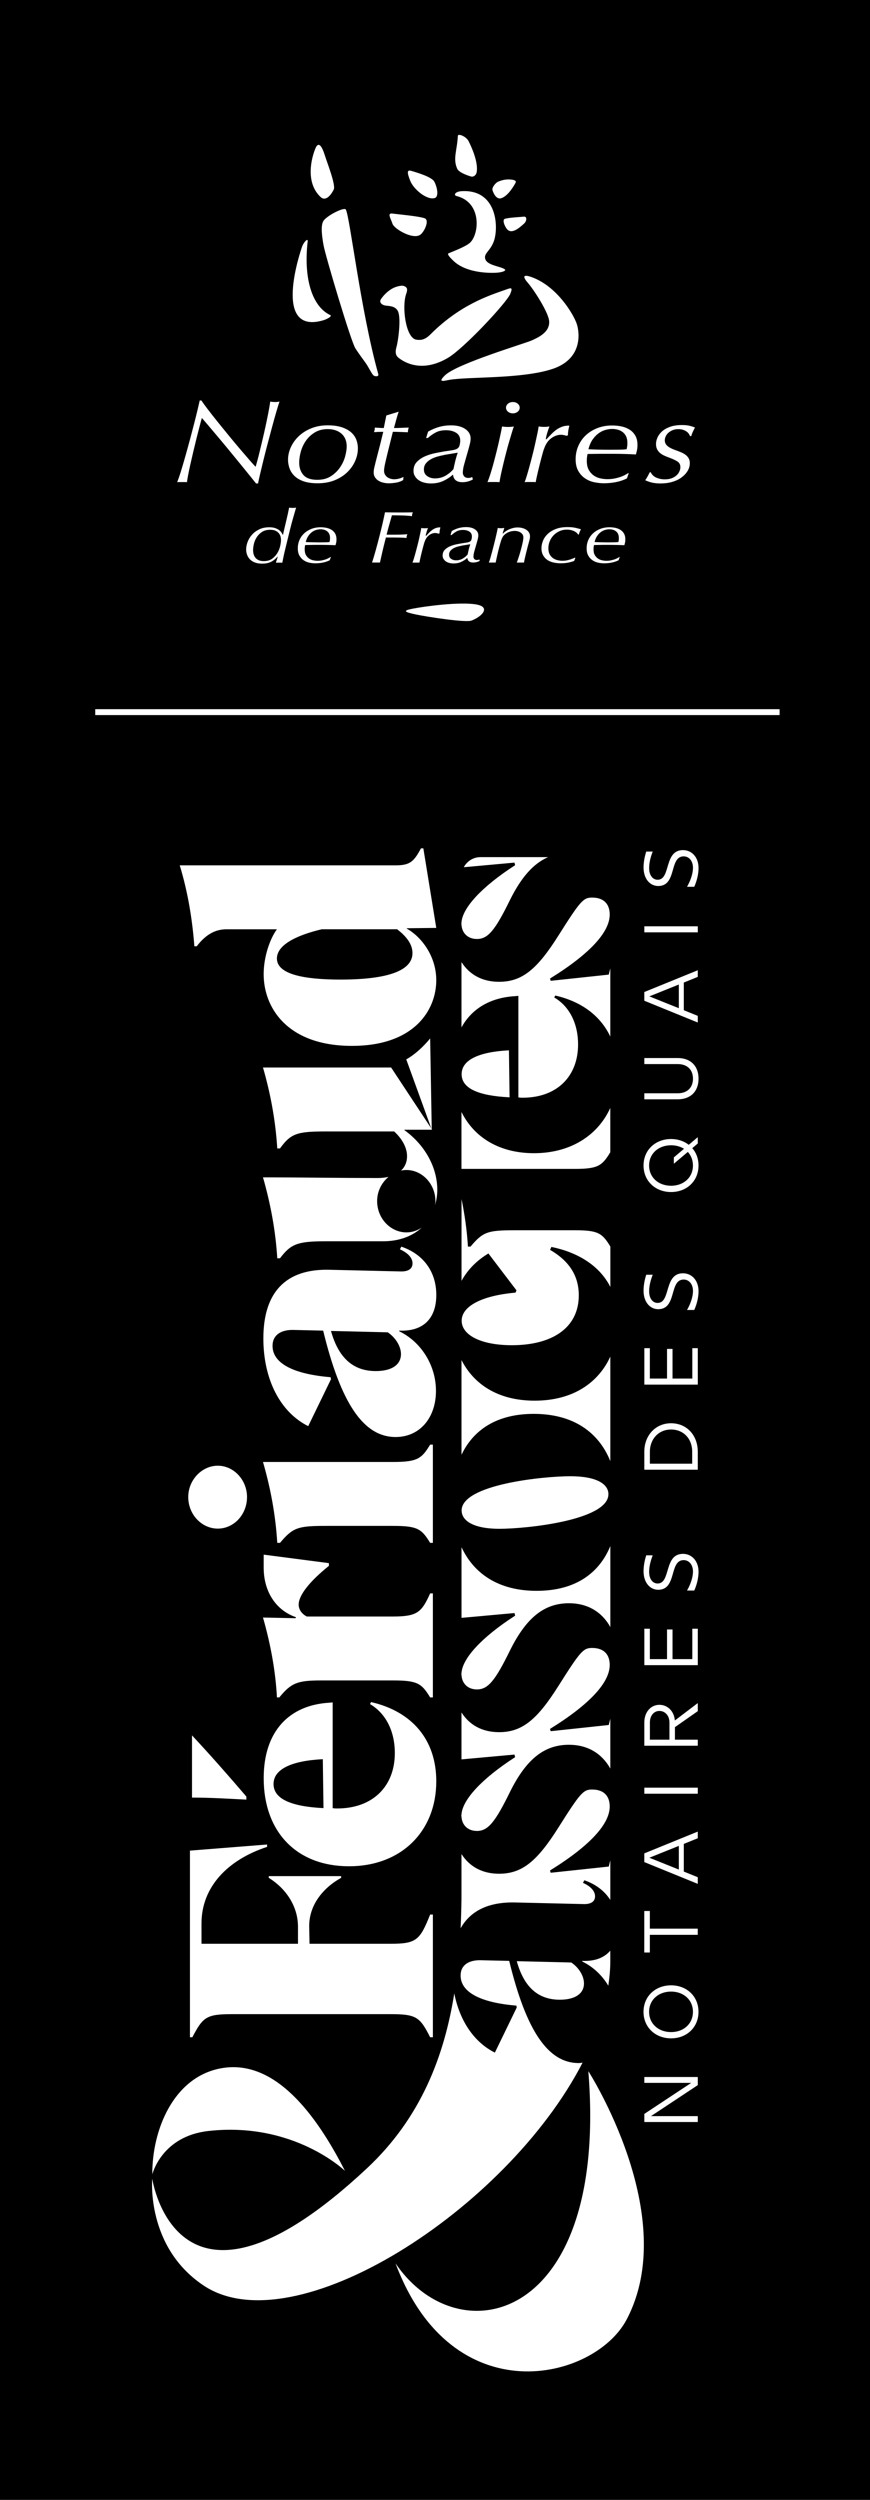 <svg width="115" height="330.22" version="1.1" viewBox="0 0 115 330.22" xmlns="http://www.w3.org/2000/svg"><path d="m0 0h115v330.22h-115z"/><path d="m103.05 94.068h-90.461" fill="none" stroke="#fff" stroke-miterlimit="10" stroke-width=".78"/><g fill="#fff"><path d="m42.37 26.018c-2.022-1.896-1.226-5.112-0.672-6.426 0.35-0.831 0.777-0.547 1.249 0.955 0.288 0.919 1.464 3.909 1.168 4.494-0.296 0.588-1.012 1.664-1.745 0.976"/><path d="m50.36 39.508c-0.215 0.322-0.054 0.644 0.376 0.805 0.428 0.161 1.606-0.055 1.928 0.964 0.322 1.018 0 3.644-0.268 4.608-0.268 0.965 0.125 1.259 0.375 1.448 1.071 0.801 3.322 1.768 6.429-0.055 2.103-1.231 7.769-7.286 8.252-8.465 0.391-0.955 0.06-0.782-0.642-0.536-2.143 0.751-6.007 1.977-9.914 5.894-0.699 0.702-1.236 0.798-1.875 0.698-1.4-0.224-1.931-4.392-1.325-6.059 0.224-0.616 0.093-0.831-0.162-0.965-0.186-0.099-0.369-0.177-1.03 0.004-1.307 0.354-2.144 1.66-2.144 1.66"/><path d="m57.41 23.998c-0.325-0.615-2.21-1.19-3.117-1.444-0.671-0.189-0.291 0.735-0.07 1.317 0.409 1.087 2.168 2.592 3.229 2.294 0.6-0.168 0.34-1.444-0.042-2.167"/><path d="m56.12 28.828c-0.839-0.287-3.389-0.5-4.228-0.616-0.775-0.107-0.235 0.639-0.011 1.348 0.218 0.679 2.738 2.164 3.699 1.429 0.541-0.415 1.228-1.925 0.54-2.161"/><path d="m66.73 28.908c0.494-0.168 2.016-0.236 2.515-0.29 0.462-0.049 0.375 0.602 0.045 0.902-0.679 0.623-1.577 1.366-2.174 0.848-0.337-0.293-0.792-1.322-0.387-1.46"/><path d="m62.31 23.328c0.275 0.054 0.624-0.166 0.699-0.588 0.236-1.341-0.706-3.382-1.075-4.104-0.31-0.608-1.393-1.059-1.413-0.682-0.101 1.94-0.681 3.004-0.084 4.337 0.271 0.605 1.873 1.037 1.873 1.037"/><path d="m42.7 42.318c0.527-0.151 1.252-0.554 0.958-0.695-2.408-1.13-3.548-4.842-2.99-9.726 0.061-0.53-0.517 0.088-0.726 0.652-0.146 0.398-4.073 11.737 2.758 9.769"/><path d="m69.78 37.368c0.777 0.896 2.747 3.919 2.812 5.081 0.083 1.48-1.501 2.145-2.304 2.519-0.805 0.375-9.86 3.055-11.467 4.608-1.121 1.083 0.037 0.682 0.57 0.604 2.433-0.444 9.628-0.092 13.682-1.46 3.966-1.34 3.551-4.788 3.161-5.948-0.431-1.282-2.683-5.08-6.107-6.216-1.192-0.395-0.877 0.203-0.347 0.813"/><path d="m59.95 34.468c-0.405-0.384-0.911-0.899-0.652-1.01 0.52-0.224 2.335-0.899 2.87-1.434 1.214-1.218 1.495-5.303-1.812-6.125-0.42-0.104-0.243-0.591 0.66-0.645 4.61-0.271 4.909 4.574 4.303 6.492-0.454 1.438-1.504 1.737-1.137 2.562 0.349 0.783 2.057 0.881 2.543 1.27 0.209 0.167-0.223 0.347-0.83 0.424-0.607 0.075-4.093 0.226-5.946-1.533"/><path d="m49.44 49.638c-0.271-0.135-0.682-1.101-1.109-1.694-0.312-0.434-1.046-1.426-1.371-1.958-0.601-0.983-3.943-12.192-4.193-13.594-0.221-1.231-0.389-2.596-0.025-3.192 0.441-0.72 2.772-1.884 2.968-1.526 0.551 0.996 1.94 13.301 4.293 21.744 0.099 0.355-0.372 0.314-0.563 0.22"/><path d="m65.09 25.068c-0.055-0.278 0.368-0.912 0.787-1.084 0.618-0.256 1.112-0.291 1.421-0.281 0.588 0.021 1.018 0.136 0.849 0.444-0.193 0.35-0.986 1.774-1.919 2.044-0.706 0.205-1.097-0.912-1.138-1.122"/><path d="m27.46 54.058c0.382 0.499 0.813 1.049 1.294 1.647 0.482 0.598 0.985 1.218 1.51 1.859 0.525 0.639 1.026 1.239 1.501 1.796 0.475 0.557 0.895 1.043 1.257 1.46 0.362 0.416 0.62 0.698 0.77 0.842 0.05-0.166 0.125-0.434 0.224-0.803 0.101-0.369 0.21-0.801 0.329-1.296 0.118-0.494 0.246-1.031 0.385-1.608 0.136-0.579 0.268-1.158 0.393-1.742 0.125-0.582 0.241-1.148 0.348-1.694 0.106-0.547 0.19-1.037 0.253-1.475 0.088 0.02 0.19 0.036 0.309 0.045 0.121 0.011 0.236 0.016 0.348 0.016 0.125 0 0.224-0.005 0.301-0.016 0.075-0.01 0.162-0.026 0.262-0.045-0.112 0.334-0.257 0.798-0.431 1.397-0.175 0.598-0.359 1.26-0.553 1.984-0.195 0.722-0.395 1.475-0.601 2.255-0.207 0.781-0.394 1.517-0.563 2.21-0.169 0.692-0.315 1.305-0.441 1.842-0.125 0.537-0.206 0.914-0.243 1.132h-0.264c-0.099-0.126-0.327-0.409-0.684-0.851-0.356-0.442-0.777-0.962-1.266-1.561-0.488-0.6-1.011-1.235-1.567-1.913-0.556-0.677-1.085-1.311-1.586-1.904-0.5-0.594-0.938-1.111-1.312-1.554-0.376-0.441-0.626-0.73-0.751-0.867-0.088 0.303-0.193 0.693-0.318 1.173-0.125 0.478-0.257 0.993-0.394 1.545-0.138 0.553-0.275 1.12-0.413 1.702-0.138 0.584-0.265 1.14-0.385 1.67-0.119 0.532-0.218 1.008-0.3 1.429-0.081 0.421-0.135 0.742-0.159 0.959-0.101-0.01-0.2-0.014-0.301-0.014h-0.667c-0.118 0-0.227 0.005-0.327 0.014 0.136-0.331 0.3-0.8 0.488-1.404 0.187-0.604 0.384-1.27 0.59-1.999 0.206-0.729 0.413-1.478 0.62-2.248 0.206-0.77 0.397-1.498 0.573-2.186 0.174-0.686 0.325-1.292 0.45-1.818 0.125-0.527 0.212-0.904 0.262-1.134h0.226c0.174 0.271 0.452 0.657 0.834 1.156"/><path d="m38.44 59.088c0.243-0.541 0.591-1.029 1.04-1.46 0.45-0.432 1.002-0.782 1.652-1.047 0.651-0.265 1.377-0.398 2.177-0.398 0.739 0 1.364 0.086 1.878 0.259 0.512 0.171 0.925 0.398 1.238 0.678 0.314 0.283 0.538 0.605 0.676 0.969 0.138 0.365 0.206 0.745 0.206 1.14 0 0.574-0.125 1.139-0.375 1.696-0.25 0.556-0.607 1.054-1.07 1.491-0.462 0.438-1.02 0.784-1.671 1.04-0.65 0.255-1.383 0.382-2.197 0.382-0.775 0-1.416-0.095-1.923-0.281-0.507-0.187-0.908-0.434-1.202-0.742-0.294-0.307-0.499-0.645-0.62-1.015-0.118-0.371-0.177-0.722-0.177-1.056 0-0.563 0.122-1.114 0.366-1.655m1.665 3.65c0.371 0.428 0.98 0.641 1.834 0.641 0.714 0 1.315-0.159 1.805-0.476 0.489-0.317 0.889-0.706 1.203-1.162 0.314-0.459 0.539-0.942 0.678-1.452 0.136-0.511 0.206-0.958 0.206-1.344 0-0.322-0.054-0.621-0.159-0.897-0.108-0.275-0.266-0.516-0.48-0.717-0.212-0.203-0.476-0.362-0.79-0.476-0.314-0.116-0.671-0.173-1.071-0.173-0.678 0-1.257 0.152-1.74 0.452-0.483 0.303-0.875 0.676-1.176 1.118-0.301 0.442-0.52 0.92-0.658 1.435-0.138 0.516-0.207 0.992-0.207 1.429 0 0.655 0.186 1.197 0.555 1.623"/><path d="m52.37 55.458c-0.095 0.356-0.19 0.715-0.291 1.081 0.288 0 0.604-0.008 0.948-0.023 0.344-0.016 0.678-0.03 1.003-0.039-0.074 0.213-0.111 0.422-0.111 0.623-0.326-0.01-0.667-0.023-1.024-0.039-0.356-0.014-0.678-0.023-0.965-0.023l-0.732 2.94c-0.038 0.168-0.081 0.352-0.132 0.557-0.051 0.203-0.098 0.403-0.141 0.601-0.044 0.199-0.082 0.388-0.112 0.571-0.031 0.182-0.048 0.335-0.048 0.46 0 0.209 0.044 0.387 0.132 0.532 0.088 0.146 0.196 0.263 0.328 0.353 0.132 0.088 0.275 0.153 0.431 0.195 0.158 0.042 0.303 0.062 0.442 0.062 0.211 0 0.425-0.028 0.637-0.085 0.212-0.058 0.413-0.133 0.6-0.227l-0.037 0.406c-0.25 0.166-0.553 0.281-0.911 0.344-0.356 0.061-0.691 0.094-1.003 0.094-0.237 0-0.478-0.029-0.719-0.086-0.242-0.057-0.456-0.143-0.641-0.258-0.186-0.115-0.337-0.264-0.454-0.446-0.118-0.182-0.177-0.394-0.177-0.632 0-0.209 0.027-0.428 0.084-0.657 0.055-0.23 0.115-0.475 0.177-0.736 0.136-0.532 0.249-0.964 0.334-1.297 0.088-0.334 0.166-0.632 0.234-0.899 0.068-0.265 0.133-0.532 0.196-0.796 0.063-0.267 0.143-0.598 0.243-0.994-0.175 0-0.371 0.004-0.588 0.01-0.218 0.008-0.432 0.018-0.644 0.033 0.037-0.083 0.064-0.166 0.083-0.247 0.02-0.083 0.03-0.202 0.03-0.356 0.196 0.01 0.405 0.024 0.621 0.039 0.216 0.014 0.405 0.023 0.566 0.023l0.337-1.662 1.633-0.5c-0.125 0.365-0.234 0.725-0.328 1.081"/><path d="m58.04 56.398c0.492-0.142 1.021-0.212 1.583-0.212 0.786 0 1.413 0.162 1.881 0.485 0.469 0.322 0.704 0.739 0.704 1.249 0 0.218-0.03 0.442-0.086 0.672-0.055 0.227-0.102 0.411-0.14 0.546l-0.543 1.904c-0.099 0.334-0.169 0.608-0.207 0.828-0.037 0.218-0.055 0.405-0.055 0.561 0 0.188 0.058 0.351 0.177 0.492 0.119 0.14 0.304 0.21 0.553 0.21 0.112 0 0.21-0.011 0.291-0.036 0.081-0.024 0.153-0.057 0.215-0.096l0.095 0.332c-0.213 0.115-0.431 0.205-0.657 0.266-0.224 0.064-0.466 0.096-0.73 0.096-0.387 0-0.682-0.088-0.889-0.26-0.207-0.173-0.322-0.422-0.347-0.746-0.376 0.333-0.803 0.613-1.283 0.836-0.481 0.224-1.028 0.337-1.641 0.337-0.275 0-0.548-0.031-0.824-0.095-0.275-0.061-0.52-0.162-0.74-0.304-0.218-0.14-0.397-0.317-0.533-0.532-0.136-0.213-0.206-0.455-0.206-0.727 0-0.499 0.155-0.904 0.469-1.217 0.312-0.312 0.688-0.56 1.127-0.742 0.438-0.182 0.888-0.316 1.351-0.406 0.464-0.088 0.839-0.16 1.127-0.212 0.251-0.041 0.519-0.08 0.807-0.118 0.287-0.036 0.52-0.084 0.696-0.148 0.262-0.093 0.427-0.255 0.497-0.485 0.068-0.229 0.102-0.452 0.102-0.671 0-0.469-0.18-0.815-0.544-1.04-0.363-0.223-0.808-0.334-1.334-0.334-0.526 0-0.974 0.096-1.344 0.287-0.369 0.192-0.724 0.439-1.062 0.74h-0.224l0.262-0.844c0.475-0.271 0.959-0.476 1.452-0.618m-1.569 6.495c0.292 0.203 0.632 0.304 1.019 0.304 0.523 0 0.992-0.121 1.403-0.359 0.412-0.239 0.761-0.53 1.049-0.874 0.074-0.362 0.155-0.723 0.242-1.083 0.088-0.358 0.193-0.719 0.319-1.083-0.287 0.052-0.568 0.099-0.842 0.14-0.275 0.042-0.555 0.088-0.842 0.14-0.312 0.063-0.632 0.138-0.965 0.226-0.33 0.089-0.629 0.208-0.897 0.359-0.268 0.151-0.49 0.334-0.663 0.553-0.176 0.218-0.262 0.483-0.262 0.795 0 0.386 0.146 0.679 0.439 0.882"/><path d="m67.67 57.108c-0.108 0.35-0.226 0.746-0.356 1.195-0.132 0.447-0.263 0.924-0.394 1.429-0.132 0.506-0.257 1.002-0.375 1.491-0.119 0.49-0.226 0.953-0.318 1.391-0.095 0.438-0.162 0.797-0.197 1.078-0.138-0.015-0.283-0.021-0.432-0.021h-0.834c-0.121 0-0.23 0.006-0.329 0.021 0.137-0.334 0.282-0.74 0.431-1.219 0.149-0.479 0.294-0.978 0.431-1.499 0.138-0.522 0.27-1.037 0.395-1.546 0.125-0.51 0.234-0.979 0.328-1.407 0.093-0.428 0.171-0.792 0.234-1.094 0.061-0.301 0.099-0.499 0.112-0.592 0.25 0.041 0.513 0.062 0.789 0.062 0.312 0 0.569-0.021 0.769-0.062-0.064 0.166-0.148 0.425-0.253 0.773m-0.521-3.784c0.177-0.146 0.391-0.219 0.643-0.219 0.25 0 0.463 0.073 0.64 0.219 0.176 0.145 0.264 0.322 0.264 0.53 0 0.209-0.088 0.384-0.264 0.53-0.177 0.146-0.39 0.218-0.64 0.218-0.253 0-0.466-0.072-0.643-0.218-0.175-0.146-0.263-0.322-0.263-0.53 0-0.208 0.088-0.385 0.263-0.53"/><path d="m74.56 57.478c-0.125-0.031-0.262-0.047-0.412-0.047-0.438 0-0.866 0.155-1.285 0.46-0.419 0.307-0.735 0.772-0.948 1.398-0.024 0.04-0.065 0.161-0.122 0.358-0.057 0.198-0.122 0.435-0.196 0.711-0.075 0.276-0.153 0.579-0.234 0.905-0.081 0.328-0.159 0.649-0.236 0.961-0.074 0.312-0.14 0.601-0.197 0.865-0.055 0.267-0.096 0.467-0.121 0.602-0.099-0.013-0.207-0.021-0.319-0.021h-0.778c-0.13 0-0.253 0.008-0.365 0.021 0.075-0.177 0.168-0.45 0.28-0.821 0.114-0.369 0.232-0.784 0.357-1.243 0.126-0.458 0.254-0.943 0.384-1.454 0.132-0.51 0.25-1.005 0.356-1.485 0.108-0.479 0.204-0.925 0.291-1.336 0.088-0.412 0.151-0.753 0.189-1.024 0.099 0.021 0.215 0.036 0.347 0.047 0.131 0.01 0.26 0.014 0.385 0.014 0.274 0 0.506-0.019 0.695-0.061-0.027 0.063-0.061 0.155-0.105 0.274-0.044 0.121-0.091 0.259-0.14 0.415-0.051 0.156-0.098 0.322-0.142 0.494s-0.078 0.341-0.102 0.509h0.093c0.2-0.208 0.403-0.421 0.61-0.641 0.207-0.218 0.426-0.412 0.657-0.585 0.231-0.172 0.491-0.312 0.779-0.422 0.288-0.109 0.613-0.158 0.976-0.148-0.064 0.262-0.111 0.489-0.142 0.681-0.031 0.193-0.045 0.391-0.045 0.588l-0.169 0.078c-0.101-0.032-0.213-0.063-0.338-0.094"/><path d="m81.4 63.688c-0.519 0.099-1.046 0.148-1.583 0.148-0.4 0-0.818-0.044-1.255-0.133-0.438-0.087-0.839-0.255-1.208-0.499-0.369-0.246-0.672-0.574-0.909-0.985-0.237-0.413-0.356-0.932-0.356-1.558 0-0.614 0.115-1.194 0.348-1.735 0.231-0.543 0.557-1.015 0.984-1.417 0.425-0.401 0.935-0.718 1.529-0.954 0.594-0.234 1.247-0.352 1.959-0.352 0.449 0 0.875 0.044 1.275 0.133 0.399 0.088 0.756 0.234 1.068 0.438 0.312 0.203 0.558 0.469 0.74 0.797 0.182 0.327 0.271 0.725 0.271 1.194 0 0.293-0.024 0.543-0.075 0.751-0.049 0.208-0.093 0.378-0.13 0.515-0.262-0.011-0.497-0.023-0.709-0.034-0.213-0.011-0.421-0.02-0.626-0.024-0.206-0.006-0.421-0.011-0.645-0.016-0.224-0.007-0.48-0.01-0.766-0.01h-1.961c-0.298 0-0.597 0.005-0.896 0.011-0.299 0.006-0.561 0.01-0.783 0.01-0.03 0.104-0.052 0.229-0.074 0.375s-0.031 0.322-0.031 0.53c0 0.51 0.093 0.922 0.28 1.236 0.187 0.312 0.413 0.556 0.682 0.733 0.268 0.177 0.561 0.297 0.878 0.359 0.317 0.063 0.606 0.094 0.868 0.094 0.361 0 0.688-0.031 0.98-0.091 0.293-0.06 0.554-0.132 0.786-0.213 0.229-0.081 0.429-0.169 0.597-0.265 0.168-0.096 0.307-0.176 0.419-0.236h0.057l-0.244 0.704c-0.462 0.23-0.951 0.394-1.47 0.493m-1.319-6.911c-0.308 0.078-0.609 0.218-0.901 0.42-0.294 0.202-0.566 0.475-0.817 0.821-0.25 0.346-0.444 0.789-0.582 1.325 0.388 0.021 0.813 0.038 1.276 0.048 0.462 0.011 0.888 0.016 1.275 0.016h0.601c0.312 0 0.645-0.003 0.994-0.008 0.35-0.005 0.65-0.023 0.901-0.055 0.023-0.093 0.045-0.203 0.068-0.333 0.024-0.129 0.036-0.298 0.036-0.504 0-0.34-0.058-0.629-0.174-0.868-0.115-0.237-0.271-0.428-0.465-0.574-0.193-0.145-0.409-0.247-0.647-0.309-0.237-0.061-0.482-0.094-0.732-0.094-0.251 0-0.529 0.039-0.834 0.117"/><path d="m90.63 56.928c-0.283-0.161-0.604-0.242-0.968-0.242-0.276 0-0.523 0.044-0.743 0.131-0.219 0.089-0.408 0.203-0.564 0.344-0.156 0.14-0.276 0.299-0.358 0.475-0.081 0.177-0.121 0.353-0.121 0.529 0 0.187 0.043 0.351 0.132 0.491 0.087 0.14 0.205 0.262 0.357 0.366 0.149 0.104 0.322 0.196 0.516 0.28 0.195 0.084 0.398 0.161 0.611 0.234 0.2 0.073 0.4 0.152 0.601 0.24 0.2 0.089 0.382 0.195 0.545 0.32 0.163 0.124 0.294 0.275 0.394 0.45 0.101 0.177 0.151 0.391 0.151 0.639 0 0.362-0.101 0.707-0.3 1.034-0.2 0.327-0.474 0.615-0.818 0.865-0.344 0.249-0.751 0.441-1.221 0.576-0.47 0.135-0.979 0.202-1.531 0.202-0.388 0-0.741-0.033-1.059-0.098-0.319-0.067-0.641-0.176-0.966-0.328 0.136-0.192 0.256-0.385 0.356-0.584 0.101-0.197 0.183-0.353 0.244-0.468h0.132c0.138 0.312 0.378 0.546 0.722 0.702 0.343 0.158 0.722 0.234 1.135 0.234 0.365 0 0.676-0.051 0.935-0.155 0.258-0.104 0.469-0.234 0.632-0.391 0.164-0.154 0.287-0.328 0.369-0.52 0.082-0.192 0.123-0.371 0.123-0.537 0-0.333-0.126-0.582-0.376-0.748-0.252-0.166-0.629-0.343-1.131-0.529-0.202-0.073-0.405-0.156-0.613-0.25-0.206-0.093-0.394-0.207-0.556-0.341-0.163-0.135-0.296-0.3-0.395-0.491-0.101-0.192-0.152-0.428-0.152-0.707 0-0.27 0.062-0.55 0.187-0.84 0.127-0.291 0.323-0.561 0.593-0.81 0.268-0.249 0.623-0.454 1.062-0.615 0.438-0.161 0.971-0.24 1.597-0.24 0.337 0 0.632 0.024 0.884 0.073 0.25 0.049 0.525 0.133 0.825 0.254-0.187 0.361-0.309 0.614-0.366 0.759-0.055 0.146-0.096 0.271-0.122 0.375h-0.168c-0.101-0.29-0.29-0.519-0.574-0.679"/><path d="m36.4 73.818c-0.125 0.118-0.27 0.224-0.432 0.322-0.165 0.097-0.356 0.174-0.574 0.231-0.22 0.054-0.469 0.083-0.75 0.083-0.351 0-0.66-0.049-0.925-0.143-0.265-0.095-0.486-0.23-0.662-0.405-0.175-0.177-0.306-0.379-0.391-0.608-0.086-0.227-0.129-0.469-0.129-0.723 0-0.306 0.062-0.631 0.187-0.974 0.125-0.341 0.313-0.658 0.567-0.948 0.254-0.291 0.573-0.53 0.955-0.72 0.382-0.189 0.83-0.283 1.347-0.283 0.312 0 0.572 0.036 0.778 0.109 0.207 0.071 0.379 0.159 0.516 0.26 0.136 0.102 0.24 0.208 0.311 0.32 0.07 0.112 0.125 0.206 0.165 0.287h0.047c0.14-0.626 0.284-1.244 0.432-1.857 0.148-0.612 0.273-1.184 0.376-1.719 0.115 0.028 0.271 0.042 0.466 0.042 0.189 0 0.34-0.014 0.456-0.042-0.171 0.581-0.32 1.094-0.444 1.54-0.125 0.447-0.239 0.873-0.34 1.281-0.102 0.407-0.203 0.82-0.304 1.236-0.102 0.418-0.216 0.885-0.34 1.398-0.063 0.241-0.128 0.527-0.199 0.855-0.07 0.331-0.136 0.654-0.199 0.974-0.055-0.007-0.108-0.01-0.164-0.01h-0.486c-0.067 0-0.13 0.003-0.194 0.01l0.259-0.847c-0.094 0.104-0.203 0.215-0.328 0.331m-2.58-0.078c0.246 0.254 0.595 0.381 1.049 0.381 0.444 0 0.811-0.105 1.101-0.315 0.288-0.212 0.52-0.465 0.696-0.761 0.175-0.296 0.299-0.603 0.369-0.918 0.071-0.315 0.106-0.584 0.106-0.8 0-0.099-0.014-0.224-0.041-0.376-0.027-0.151-0.093-0.299-0.193-0.444-0.101-0.146-0.246-0.27-0.434-0.371-0.187-0.102-0.441-0.155-0.761-0.155-0.452 0-0.824 0.105-1.117 0.308-0.293 0.203-0.525 0.449-0.698 0.735-0.172 0.287-0.29 0.58-0.351 0.88-0.062 0.3-0.093 0.544-0.093 0.736 0 0.48 0.122 0.848 0.368 1.101"/><path d="m42.67 74.318c-0.322 0.061-0.651 0.093-0.986 0.093-0.248 0-0.509-0.027-0.782-0.083-0.271-0.055-0.522-0.159-0.751-0.312s-0.418-0.358-0.566-0.614c-0.148-0.257-0.221-0.581-0.221-0.973 0-0.384 0.071-0.745 0.216-1.083 0.144-0.338 0.35-0.632 0.616-0.883 0.267-0.251 0.585-0.449 0.956-0.595 0.372-0.146 0.78-0.22 1.226-0.22 0.281 0 0.548 0.028 0.798 0.081 0.25 0.055 0.473 0.146 0.668 0.272 0.197 0.127 0.352 0.29 0.464 0.494 0.114 0.204 0.171 0.449 0.171 0.74 0 0.18-0.015 0.335-0.048 0.465-0.03 0.129-0.058 0.234-0.081 0.319-0.165-0.005-0.314-0.011-0.445-0.017-0.133-0.006-0.264-0.01-0.394-0.013-0.129-0.002-0.264-0.005-0.405-0.008-0.14-0.003-0.301-0.005-0.48-0.005h-1.231c-0.189 0-0.375 0.005-0.563 0.011-0.189 0.007-0.353 0.01-0.493 0.01-0.017 0.065-0.033 0.143-0.044 0.234-0.013 0.091-0.019 0.203-0.019 0.333 0 0.319 0.058 0.576 0.175 0.771 0.117 0.195 0.259 0.348 0.426 0.458 0.168 0.111 0.35 0.186 0.55 0.224 0.196 0.039 0.378 0.059 0.541 0.059 0.226 0 0.431-0.018 0.613-0.058 0.184-0.037 0.347-0.083 0.491-0.133 0.143-0.052 0.268-0.108 0.374-0.168 0.105-0.061 0.192-0.111 0.262-0.148h0.035l-0.161 0.439c-0.287 0.143-0.591 0.245-0.915 0.307m-0.821-4.327c-0.19 0.049-0.379 0.136-0.561 0.263-0.183 0.127-0.354 0.297-0.51 0.516-0.156 0.218-0.277 0.496-0.362 0.833 0.242 0.014 0.507 0.024 0.797 0.03 0.287 0.008 0.554 0.012 0.796 0.012h0.375c0.195 0 0.401-0.002 0.62-0.007 0.218-0.002 0.406-0.014 0.561-0.036 0.015-0.058 0.028-0.128 0.042-0.21 0.013-0.08 0.021-0.185 0.021-0.315 0-0.215-0.036-0.397-0.107-0.546-0.072-0.148-0.17-0.268-0.29-0.359-0.121-0.091-0.256-0.156-0.403-0.196-0.149-0.039-0.301-0.058-0.457-0.058-0.156 0-0.33 0.024-0.522 0.074"/><path d="m50.78 71.898c-0.067 0.265-0.128 0.525-0.187 0.777-0.058 0.253-0.117 0.51-0.176 0.774-0.058 0.262-0.123 0.55-0.193 0.86h-1.043c0.148-0.453 0.304-0.976 0.468-1.566 0.165-0.59 0.324-1.19 0.48-1.8 0.156-0.61 0.301-1.2 0.434-1.771 0.131-0.571 0.242-1.07 0.327-1.498 0.398 0.007 0.777 0.013 1.137 0.016 0.359 0.004 0.675 0.005 0.948 0.005 0.297 0 0.595-0.002 0.896-0.005 0.301-0.003 0.534-0.009 0.698-0.016-0.039 0.102-0.068 0.183-0.088 0.247-0.02 0.064-0.026 0.151-0.017 0.265-0.165-0.026-0.365-0.047-0.598-0.063-0.233-0.017-0.473-0.028-0.719-0.034-0.246-0.007-0.488-0.011-0.727-0.015-0.237-0.003-0.442-0.005-0.614-0.005-0.156 0.534-0.291 1.005-0.403 1.413-0.114 0.409-0.213 0.791-0.3 1.145h1.382c0.234 0 0.485-0.006 0.75-0.021 0.265-0.013 0.469-0.026 0.608-0.04-0.039 0.097-0.067 0.18-0.081 0.249-0.017 0.07-0.025 0.152-0.025 0.25-0.273-0.028-0.547-0.045-0.824-0.052-0.278-0.006-0.553-0.009-0.826-0.009h-1.077c-0.086 0.33-0.162 0.627-0.229 0.894"/><path d="m57.78 70.438c-0.078-0.02-0.165-0.03-0.257-0.03-0.273 0-0.541 0.096-0.803 0.288-0.26 0.192-0.459 0.483-0.591 0.873-0.016 0.027-0.04 0.101-0.076 0.224-0.036 0.124-0.077 0.27-0.124 0.443-0.045 0.172-0.096 0.361-0.146 0.566-0.051 0.205-0.099 0.405-0.147 0.6-0.045 0.196-0.087 0.376-0.121 0.541-0.036 0.166-0.062 0.291-0.077 0.375h-0.914c0.047-0.11 0.105-0.279 0.175-0.51 0.071-0.229 0.145-0.488 0.223-0.772 0.078-0.285 0.158-0.585 0.24-0.905 0.082-0.317 0.156-0.624 0.223-0.921 0.065-0.298 0.125-0.576 0.181-0.831 0.055-0.256 0.094-0.469 0.117-0.636 0.061 0.013 0.135 0.023 0.216 0.03 0.083 0.006 0.162 0.01 0.24 0.01 0.171 0 0.315-0.013 0.433-0.039-0.014 0.038-0.036 0.094-0.064 0.168-0.027 0.074-0.057 0.159-0.088 0.256-0.031 0.096-0.06 0.196-0.088 0.303-0.027 0.105-0.049 0.209-0.064 0.312h0.058c0.125-0.13 0.252-0.263 0.381-0.4 0.128-0.136 0.265-0.259 0.409-0.366 0.145-0.107 0.307-0.195 0.486-0.263 0.179-0.068 0.382-0.099 0.61-0.093-0.039 0.162-0.068 0.304-0.087 0.424-0.02 0.119-0.03 0.241-0.03 0.365l-0.105 0.049c-0.064-0.02-0.133-0.039-0.212-0.058"/><path d="m60.62 69.758c0.309-0.088 0.639-0.132 0.99-0.132 0.491 0 0.885 0.101 1.177 0.303 0.293 0.202 0.44 0.462 0.44 0.78 0 0.139-0.018 0.278-0.052 0.422-0.036 0.143-0.065 0.256-0.088 0.341l-0.34 1.192c-0.064 0.208-0.105 0.381-0.13 0.517-0.023 0.138-0.034 0.256-0.034 0.353 0 0.118 0.038 0.22 0.111 0.308 0.075 0.087 0.19 0.131 0.347 0.131 0.07 0 0.13-0.008 0.182-0.023 0.051-0.014 0.094-0.034 0.133-0.058l0.058 0.198c-0.132 0.068-0.268 0.122-0.409 0.16-0.14 0.037-0.293 0.057-0.457 0.057-0.242 0-0.428-0.052-0.556-0.158-0.129-0.105-0.202-0.256-0.217-0.452-0.236 0.208-0.502 0.384-0.803 0.523-0.301 0.14-0.642 0.21-1.024 0.21-0.172 0-0.344-0.02-0.515-0.059-0.173-0.039-0.328-0.104-0.464-0.191-0.136-0.088-0.247-0.2-0.333-0.335-0.086-0.133-0.129-0.287-0.129-0.457 0-0.315 0.098-0.571 0.293-0.769 0.197-0.197 0.431-0.353 0.706-0.467 0.275-0.115 0.556-0.199 0.847-0.256 0.29-0.055 0.525-0.099 0.706-0.132 0.156-0.026 0.325-0.052 0.506-0.075 0.18-0.023 0.325-0.053 0.434-0.092 0.165-0.06 0.268-0.161 0.312-0.306 0.042-0.145 0.065-0.286 0.065-0.423 0-0.296-0.115-0.513-0.342-0.655-0.227-0.141-0.507-0.212-0.836-0.212-0.33 0-0.611 0.064-0.842 0.189-0.232 0.125-0.453 0.288-0.665 0.485h-0.141l0.164-0.529c0.296-0.171 0.599-0.299 0.908-0.387m-0.987 4.065c0.184 0.128 0.397 0.192 0.639 0.192 0.328 0 0.623-0.075 0.88-0.224 0.259-0.149 0.477-0.334 0.657-0.548 0.048-0.227 0.098-0.453 0.153-0.678 0.054-0.224 0.121-0.45 0.199-0.678-0.179 0.033-0.355 0.061-0.527 0.088-0.172 0.026-0.348 0.055-0.529 0.088-0.195 0.039-0.397 0.086-0.604 0.141-0.206 0.055-0.395 0.13-0.562 0.224-0.17 0.094-0.308 0.21-0.416 0.347-0.109 0.136-0.165 0.302-0.165 0.497 0 0.24 0.091 0.426 0.275 0.551"/><path d="m66.49 70.478c0.078-0.091 0.182-0.182 0.311-0.273 0.128-0.091 0.274-0.176 0.439-0.254s0.348-0.143 0.549-0.196c0.203-0.054 0.415-0.082 0.633-0.082 0.212 0 0.412 0.025 0.608 0.074 0.195 0.049 0.369 0.122 0.52 0.219 0.151 0.098 0.273 0.22 0.368 0.366 0.093 0.146 0.138 0.317 0.138 0.512 0 0.065-0.002 0.124-0.005 0.176-0.005 0.051-0.016 0.119-0.036 0.203-0.019 0.085-0.045 0.192-0.081 0.322-0.034 0.13-0.083 0.306-0.145 0.527-0.03 0.117-0.073 0.281-0.127 0.491-0.055 0.212-0.109 0.433-0.165 0.663-0.054 0.231-0.104 0.447-0.151 0.652-0.045 0.205-0.074 0.35-0.08 0.434h-0.962c0.03-0.052 0.074-0.159 0.128-0.322 0.055-0.163 0.115-0.347 0.182-0.554 0.067-0.209 0.133-0.433 0.198-0.673 0.067-0.24 0.129-0.472 0.183-0.696 0.055-0.224 0.099-0.431 0.135-0.62 0.036-0.189 0.052-0.338 0.052-0.449 0-0.149-0.033-0.276-0.099-0.384-0.066-0.107-0.154-0.196-0.263-0.268-0.109-0.071-0.232-0.125-0.369-0.161-0.136-0.036-0.28-0.054-0.428-0.054-0.093 0-0.218 0.013-0.374 0.039-0.156 0.026-0.318 0.077-0.486 0.151-0.168 0.075-0.328 0.18-0.48 0.317-0.152 0.136-0.271 0.314-0.357 0.535-0.048 0.11-0.098 0.259-0.152 0.444-0.055 0.186-0.112 0.385-0.171 0.604-0.058 0.218-0.115 0.441-0.169 0.668-0.055 0.227-0.104 0.441-0.146 0.639-0.044 0.198-0.081 0.368-0.112 0.51-0.031 0.143-0.05 0.234-0.058 0.273h-0.901c0.054-0.13 0.119-0.318 0.193-0.569 0.073-0.249 0.149-0.522 0.227-0.821 0.078-0.297 0.158-0.607 0.241-0.927 0.081-0.321 0.158-0.626 0.227-0.918 0.07-0.293 0.131-0.556 0.182-0.793 0.05-0.236 0.088-0.418 0.111-0.548 0.117 0.026 0.259 0.039 0.421 0.039 0.072 0 0.145-0.003 0.223-0.009 0.078-0.007 0.153-0.017 0.223-0.03l-0.223 0.722z"/><path d="m74.16 74.408c-0.359 0-0.695-0.036-1.013-0.107-0.315-0.072-0.591-0.19-0.824-0.356-0.234-0.166-0.418-0.375-0.551-0.629-0.133-0.253-0.2-0.554-0.2-0.899 0-0.306 0.062-0.623 0.189-0.951 0.125-0.328 0.327-0.629 0.604-0.904 0.276-0.274 0.634-0.498 1.071-0.673 0.436-0.176 0.962-0.264 1.58-0.264 0.422 0 0.779 0.034 1.072 0.102 0.292 0.069 0.528 0.132 0.707 0.19-0.037 0.072-0.071 0.133-0.099 0.186-0.027 0.052-0.05 0.102-0.07 0.151-0.02 0.049-0.039 0.104-0.058 0.161-0.02 0.059-0.041 0.127-0.065 0.205h-0.07c-0.148-0.22-0.359-0.386-0.632-0.496-0.274-0.111-0.558-0.166-0.854-0.166-0.368 0-0.704 0.07-1.008 0.213-0.305 0.141-0.565 0.327-0.78 0.554-0.215 0.229-0.381 0.491-0.497 0.784-0.117 0.293-0.175 0.594-0.175 0.904 0 0.348 0.064 0.631 0.193 0.85 0.128 0.22 0.289 0.389 0.479 0.507 0.192 0.119 0.395 0.2 0.61 0.243 0.215 0.042 0.403 0.062 0.568 0.062 0.203 0 0.392-0.017 0.567-0.051 0.176-0.034 0.335-0.075 0.475-0.121 0.14-0.047 0.264-0.092 0.369-0.135 0.104-0.044 0.189-0.078 0.252-0.102l0.058 0.02-0.164 0.409c-0.54 0.209-1.117 0.312-1.733 0.312"/><path d="m80.85 74.318c-0.322 0.061-0.651 0.093-0.985 0.093-0.249 0-0.51-0.027-0.783-0.083-0.271-0.055-0.522-0.159-0.751-0.312-0.229-0.153-0.418-0.358-0.566-0.614-0.148-0.257-0.221-0.581-0.221-0.973 0-0.384 0.071-0.745 0.216-1.083 0.145-0.338 0.35-0.632 0.616-0.883 0.267-0.251 0.585-0.449 0.957-0.595s0.78-0.22 1.225-0.22c0.281 0 0.548 0.028 0.798 0.081 0.251 0.055 0.473 0.146 0.67 0.272 0.195 0.127 0.35 0.29 0.462 0.494 0.114 0.204 0.171 0.449 0.171 0.74 0 0.18-0.015 0.335-0.047 0.465-0.031 0.129-0.059 0.234-0.082 0.319-0.165-0.005-0.314-0.011-0.445-0.017-0.133-0.006-0.264-0.01-0.394-0.013-0.129-0.002-0.264-0.005-0.403-0.008-0.141-0.003-0.303-0.005-0.482-0.005h-1.231c-0.189 0-0.375 0.005-0.563 0.011-0.189 0.007-0.353 0.01-0.493 0.01-0.016 0.065-0.033 0.143-0.043 0.234-0.014 0.091-0.02 0.203-0.02 0.333 0 0.319 0.058 0.576 0.175 0.771 0.117 0.195 0.259 0.348 0.426 0.458 0.168 0.111 0.35 0.186 0.55 0.224 0.197 0.039 0.378 0.059 0.541 0.059 0.226 0 0.431-0.018 0.613-0.058 0.184-0.037 0.347-0.083 0.491-0.133 0.143-0.052 0.268-0.108 0.374-0.168 0.105-0.061 0.192-0.111 0.262-0.148h0.035l-0.16 0.439c-0.288 0.143-0.592 0.245-0.916 0.307m-0.821-4.327c-0.19 0.049-0.379 0.136-0.561 0.263-0.183 0.127-0.354 0.297-0.509 0.516-0.158 0.218-0.278 0.496-0.364 0.833 0.242 0.014 0.507 0.024 0.797 0.03 0.287 0.008 0.554 0.012 0.796 0.012h0.375c0.195 0 0.401-0.002 0.62-0.007 0.218-0.002 0.406-0.014 0.561-0.036 0.015-0.058 0.028-0.128 0.042-0.21 0.014-0.08 0.021-0.185 0.021-0.315 0-0.215-0.036-0.397-0.107-0.546-0.072-0.148-0.17-0.268-0.29-0.359-0.121-0.091-0.256-0.156-0.403-0.196-0.148-0.039-0.3-0.058-0.457-0.058-0.156 0-0.33 0.024-0.522 0.074"/><path d="m62.35 81.968c-0.808 0.315-6.019-0.516-7.339-0.792-1.614-0.338-1.784-0.51-0.509-0.763 1.535-0.309 6.249-0.949 8.454-0.568 1.956 0.342 0.758 1.592-0.607 2.122"/><path d="m52.28 298.97c7.507 20.036 26.297 15.489 30.549 7.43 7.231-13.707-5.06-32.812-5.06-32.812 2.678 33.249-17.135 37.684-25.489 25.382"/><path d="m56.86 269.11c-1.347-2.649-1.796-3.054-5.211-3.054h-21.017c-3.368 0-3.817 0.404-5.209 3.054h-0.315v-24.655l10.194-0.808v0.314c-5.209 1.707-8.667 5.3-8.667 10.105v2.694h12.754v-2.245c0-2.739-1.617-5.074-3.863-6.467v-0.225h9.566v0.225c-2.424 1.347-4.266 3.638-4.221 6.467l0.045 2.245h10.733c3.414 0 3.863-0.494 5.211-3.862h0.359v16.212z"/><path d="m25.38 237.45v-8.218c2.514 2.694 4.761 5.254 7.186 8.084v0.403c-2.605-0.134-4.805-0.269-7.186-0.269m17.29-5.074c-4.312 0.224-6.512 1.392-6.512 3.278 0 1.887 2.111 2.964 6.602 3.189zm3.458 14.146c-6.872 0-11.272-4.491-11.272-11.632 0-6.287 3.458-9.655 8.622-9.969l0.494-0.045v13.967c0.224 0.045 0.404 0.045 0.584 0.045 4.761 0 7.634-2.964 7.634-7.32 0-2.919-1.212-5.255-3.278-6.467l0.134-0.269c5.48 1.258 8.623 5.03 8.623 10.464 0 6.602-4.625 11.227-11.542 11.227"/><path d="m56.86 224.22c-1.122-1.841-1.661-2.245-4.896-2.245h-9.521c-3.098 0-3.952 0.315-5.523 2.245h-0.314c-0.18-3.503-0.854-7.095-1.842-10.553l4.311 0.089 0.045-0.134c-2.514-0.853-4.266-3.233-4.266-6.557v-1.706l8.622 1.122v0.36c-2.515 2.021-3.997 3.861-3.997 5.119 0 0.673 0.448 1.257 1.077 1.571h11.407c3.235 0 3.774-0.584 4.896-3.054h0.359v13.742z"/><path d="m28.79 201.92c-2.111 0-3.907-1.842-3.907-4.177 0-2.245 1.796-4.132 3.907-4.132s3.862 1.887 3.862 4.132c0 2.335-1.751 4.177-3.862 4.177m28.069 1.886c-1.122-1.842-1.661-2.245-4.896-2.245h-8.892c-3.727 0-4.356 0.224-6.062 2.245h-0.359c-0.225-3.728-0.899-7.276-1.887-10.689h17.2c3.235 0 3.774-0.448 4.896-2.29h0.359v12.979z"/><path d="m51.25 175.99-7.5-0.18c0.988 3.55 2.919 5.301 5.928 5.301 2.066 0 3.324-0.809 3.324-2.246 0-0.988-0.674-2.156-1.752-2.875m1.526-0.224v0.089c2.966 1.438 4.851 4.582 4.851 7.86 0 3.594-2.155 6.108-5.344 6.108-4.221 0-7.231-4.446-9.566-14.056l-3.907-0.09c-1.617-0.045-2.784 0.629-2.784 2.11 0 2.291 2.739 3.728 7.679 4.133l0.045 0.269-3.009 6.197c-3.682-1.841-5.928-6.152-5.928-11.587 0-6.109 2.964-9.206 8.713-9.071l9.521 0.224c0.943 0 1.483-0.359 1.483-1.077s-0.63-1.393-1.663-1.842l0.18-0.359c2.919 0.987 4.625 3.323 4.625 6.377 0 3.143-1.751 4.849-4.896 4.716"/><path d="m52.5 122.75h-9.969c-3.593 0.852-5.928 2.155-5.928 3.862 0 2.065 3.503 2.784 8.397 2.784 6.243 0 9.523-1.167 9.523-3.502 0-1.303-0.989-2.336-2.022-3.143m-5.973 15.404c-8.532 0-11.676-5.03-11.676-9.477 0-2.335 0.854-4.716 1.752-5.927h-6.646c-1.347 0-2.65 0.539-3.952 2.245h-0.314c-0.27-3.548-0.854-7.141-1.932-10.689h28.517c1.931 0 2.425-0.494 3.369-2.245h0.314l1.707 10.508-3.907 0.045v0.045c1.797 0.988 3.907 3.503 3.907 6.826 0 3.907-2.875 8.668-11.138 8.668"/><path d="m85.17 274.36h7.066v1.07l-6.188 4.098h6.188v0.777h-7.066v-1.071l6.198-4.098h-6.198z"/><path d="m85.8 265.75c0 1.586 1.241 2.676 2.907 2.676 1.655 0 2.888-1.09 2.888-2.676 0-1.585-1.233-2.675-2.888-2.675-1.666 0-2.907 1.09-2.907 2.675m2.907-3.502c2.069 0 3.623 1.454 3.623 3.502 0 2.05-1.554 3.503-3.623 3.503-2.08 0-3.645-1.454-3.645-3.503 0-2.049 1.565-3.502 3.645-3.502"/><path d="m85.9 252.43v2.332h6.329v0.818h-6.329v2.332h-0.737v-5.482z"/><path d="m89.73 243.83-3.896 1.564 3.896 1.564zm0.657-0.262v3.654l1.846 0.747v0.878l-7.066-2.877v-1.151l7.066-2.877v0.879z"/><path d="m85.17 236.14h7.066v0.798h-7.066z"/><path d="m88.49 229.8v-2.281c0-0.899-0.576-1.514-1.331-1.514-0.718 0-1.253 0.615-1.253 1.514v2.281zm0.726-1.655v1.655h3.019v0.798h-7.066v-3.079c0-1.363 0.858-2.323 1.99-2.323 1.099 0 1.947 0.849 2.047 2.069l3.029-2.301v1.07z"/><path d="m85.9 219.16h2.27v-3.917h0.727v3.917h2.615v-4.017h0.726v4.815h-7.066v-4.815h0.728z"/><path d="m91.77 210.1h-0.958c0.516-0.888 0.788-1.817 0.788-2.504 0-0.918-0.525-1.514-1.233-1.514-1.938 0-0.858 3.917-3.361 3.917-1.11 0-1.938-0.98-1.938-2.433 0-0.605 0.091-1.282 0.353-2.119h0.858c-0.362 0.929-0.474 1.635-0.474 2.2 0 0.929 0.474 1.524 1.12 1.524 1.777 0 0.808-3.917 3.352-3.917 1.181 0 2.059 0.959 2.059 2.362 0 0.646-0.14 1.524-0.566 2.483"/><path d="m88.7 188.83c-1.645 0-2.796 1.262-2.796 2.928v1.585h5.593v-1.585c0-1.696-1.131-2.928-2.796-2.928m0-0.827c2.1 0 3.534 1.615 3.534 3.755v2.382h-7.067v-2.382c0-2.14 1.475-3.755 3.534-3.755"/><path d="m85.9 182.1h2.27v-3.917h0.727v3.917h2.615v-4.017h0.726v4.815h-7.066v-4.815h0.728z"/><path d="m91.77 173.04h-0.958c0.516-0.889 0.788-1.818 0.788-2.505 0-0.918-0.525-1.514-1.233-1.514-1.938 0-0.858 3.916-3.361 3.916-1.11 0-1.938-0.978-1.938-2.432 0-0.606 0.091-1.282 0.353-2.121h0.858c-0.362 0.93-0.474 1.636-0.474 2.202 0 0.928 0.474 1.523 1.12 1.523 1.777 0 0.808-3.916 3.352-3.916 1.181 0 2.059 0.958 2.059 2.362 0 0.646-0.14 1.523-0.566 2.483"/><path d="m90.92 152.16-1.849 1.564v-0.838l1.344-1.14c-0.475-0.292-1.06-0.464-1.707-0.464-1.665 0-2.907 1.09-2.907 2.675s1.242 2.674 2.907 2.674c1.655 0 2.888-1.09 2.888-2.674 0-0.717-0.253-1.333-0.676-1.796m1.312-1.111-0.727 0.616c0.526 0.596 0.828 1.382 0.828 2.292 0 2.05-1.554 3.503-3.624 3.503-2.08 0-3.644-1.454-3.644-3.503 0-2.049 1.564-3.502 3.644-3.502 0.908 0 1.716 0.281 2.332 0.766l1.191-1.008z"/><path d="m85.17 139.76h4.421c1.696 0 2.746 1.05 2.746 2.726s-1.05 2.726-2.746 2.726h-4.421v-0.797h4.421c1.242 0 2.009-0.738 2.009-1.929 0-1.192-0.767-1.928-2.009-1.928h-4.421z"/><path d="m89.73 130.05-3.896 1.565 3.896 1.564zm0.657-0.262v3.654l1.846 0.748v0.878l-7.066-2.877v-1.15l7.066-2.878v0.879z"/><path d="m85.17 122.36h7.066v0.797h-7.066z"/><path d="m91.77 117.14h-0.958c0.516-0.889 0.788-1.818 0.788-2.505 0-0.918-0.525-1.514-1.233-1.514-1.938 0-0.858 3.916-3.361 3.916-1.11 0-1.938-0.978-1.938-2.432 0-0.606 0.091-1.282 0.353-2.121h0.858c-0.362 0.93-0.474 1.636-0.474 2.202 0 0.928 0.474 1.523 1.12 1.523 1.777 0 0.808-3.916 3.352-3.916 1.181 0 2.059 0.958 2.059 2.362 0 0.646-0.14 1.523-0.566 2.483"/><path d="m45.6 286.76c-3.734-7.325-9.274-14.94-16.493-13.531-6.203 1.21-9.011 8.143-8.975 13.995 0 0 1.209-5.037 7.408-5.733 11.315-1.269 18.061 5.269 18.061 5.269"/><path d="m61 239.98v-0.318c-0.004 0.055-0.027 0.117-0.027 0.171s0.024 0.096 0.027 0.148"/><path d="m60.98 122.01c0 0.054 0.024 0.096 0.027 0.148v-0.319c-0.004 0.055-0.027 0.118-0.027 0.171"/><path d="m61 221.28v-0.318c-0.004 0.055-0.027 0.117-0.027 0.171s0.024 0.096 0.027 0.148"/><path d="m70.94 210.14c-4.986 0-8.288-2.223-9.935-5.766v9.335l7.002-0.637 0.087 0.345c-4.484 2.891-6.951 5.653-7.089 7.548v0.319c0.069 1.119 0.849 1.879 2.043 1.879 1.467 0 2.416-1.165 4.399-5.218 2.156-4.313 4.528-6.167 7.762-6.167 2.461 0 4.352 1.142 5.469 3.146v-10.699c-1.473 3.581-4.621 5.914-9.737 5.914"/><path d="m61.02 199.53c0 1.25 1.379 2.414 5.002 2.414 3.578 0 14.401-1.121 14.401-4.571 0-1.293-1.466-2.372-5.044-2.372-3.537 0-14.36 1.079-14.36 4.528"/><path d="m74 264.15c1.984 0 3.192-0.776 3.192-2.157 0-0.949-0.647-2.069-1.681-2.76l-7.202-0.172c0.949 3.407 2.803 5.089 5.692 5.089"/><path d="m68.09 114.29c-4.484 2.891-6.951 5.654-7.089 7.548v0.318c0.07 1.12 0.849 1.879 2.044 1.879 1.467 0 2.415-1.163 4.398-5.218 1.492-2.982 3.093-4.764 5.005-5.595h-8.94c-0.958 0-1.78 0.543-2.201 1.332l6.698-0.609z"/><path d="m72.79 228.68-0.086-0.302c5.433-3.364 7.891-6.21 7.891-8.452 0-1.294-0.69-2.242-2.328-2.242-1.164 0-1.553 0.431-4.441 5.002-2.803 4.441-4.788 6.123-7.849 6.123-2.28 0-3.935-0.974-4.976-2.602v6.196l7.003-0.636 0.086 0.345c-4.484 2.891-6.951 5.652-7.089 7.548v0.318c0.069 1.12 0.849 1.879 2.043 1.879 1.468 0 2.416-1.164 4.399-5.218 2.157-4.312 4.528-6.166 7.763-6.166 2.46 0 4.351 1.141 5.469 3.145v-6.586c-0.073 0.281-0.129 0.537-0.209 0.829z"/><path d="m72.79 247.38-0.086-0.302c5.433-3.364 7.891-6.21 7.891-8.452 0-1.294-0.69-2.242-2.328-2.242-1.164 0-1.553 0.431-4.441 5.002-2.803 4.441-4.788 6.123-7.849 6.123-2.28 0-3.935-0.974-4.976-2.602v5.881c-0.017 1.291-0.055 2.603-0.114 3.924 1.312-2.332 3.723-3.489 7.203-3.408l9.143 0.215c0.905 0 1.423-0.344 1.423-1.035 0-0.689-0.604-1.336-1.595-1.768l0.173-0.344c1.519 0.514 2.681 1.419 3.441 2.598v-5.238c-0.073 0.281-0.129 0.537-0.209 0.829z"/><path d="m67.31 259.02-3.751-0.086c-1.552-0.042-2.674 0.604-2.674 2.027 0 2.199 2.631 3.579 7.374 3.968l0.043 0.259-2.889 5.95c-2.749-1.374-4.648-4.192-5.365-7.825-1.314 8.234-4.386 16.421-11.552 23.116-25.112 23.463-28.373 1.36-28.373 1.36s-0.845 9.04 6.815 14.13c11.943 7.935 40.015-9.949 50.068-29.452-0.171 0.016-0.333 0.052-0.511 0.052-4.054 0-6.944-4.269-9.186-13.497"/><path d="m72.79 129.56-0.086-0.301c5.433-3.364 7.891-6.21 7.891-8.453 0-1.293-0.69-2.242-2.328-2.242-1.164 0-1.553 0.432-4.441 5.002-2.803 4.442-4.788 6.124-7.849 6.124-2.28 0-3.935-0.974-4.976-2.602v8.625c1.395-2.542 3.885-3.932 7.046-4.124l0.474-0.044v13.412c0.216 0.043 0.389 0.043 0.56 0.043 4.572 0 7.331-2.847 7.331-7.029 0-2.803-1.164-5.046-3.148-6.21l0.129-0.259c3.514 0.806 5.998 2.709 7.28 5.426v-9.016c-0.073 0.281-0.129 0.537-0.209 0.829z"/><path d="m76.97 259.02v0.086c1.452 0.704 2.63 1.837 3.44 3.194 0.155-1.077 0.261-2.148 0.261-3.204v-1.429c-0.794 0.94-2.035 1.425-3.7 1.353"/><path d="m61.02 141.89c0 1.81 2.026 2.846 6.338 3.061l-0.085-6.21c-4.141 0.216-6.253 1.338-6.253 3.149"/><path d="m70.59 152.33c-4.494 0-7.883-2.003-9.591-5.444v7.519h14.973c3.104 0 3.622-0.431 4.699-2.197v-5.859c-1.661 3.664-5.294 5.981-10.081 5.981"/><path d="m70.68 185.02c-4.955 0-8.095-2.255-9.676-5.363v12.509c1.56-3.28 4.647-5.403 9.547-5.403 5.201 0 8.572 2.403 10.125 6.245v-13.813c-1.523 3.34-4.808 5.824-9.996 5.824"/><path d="m75.98 162.51h-7.961c-3.58 0-4.183 0.216-5.822 2.157h-0.344c-0.13-2.154-0.431-4.238-0.845-6.276v10.796c0.871-1.575 2.126-2.759 3.552-3.611l3.71 4.873-0.13 0.301c-4.484 0.388-7.115 1.812-7.115 3.709s2.544 3.235 6.641 3.235c5.26 0 8.84-2.242 8.84-6.598 0-2.632-1.337-4.572-3.794-5.996l0.172-0.387c3.399 0.692 6.331 2.395 7.797 5.29v-5.34c-1.077-1.765-1.595-2.154-4.699-2.154"/><path d="m49.85 158.65c0-1.285 0.604-2.438 1.508-3.195-0.426 0.096-0.892 0.155-1.415 0.155-4.85 0-10.239-0.089-15.179-0.089 0.989 3.458 1.661 7.006 1.887 10.689h0.359c1.437-1.887 2.291-2.247 6.063-2.247h7.59c2.082 0 3.842-0.66 5.097-1.815-0.593 0.403-1.288 0.643-2.034 0.643-2.094 0-3.876-1.826-3.876-4.142"/><path d="m57.07 149.15 7.6e-4 0.067-0.052-0.146-5.321-8.064c-0.109 0.002-0.202 0.006-0.318 0.006h-16.616c0.988 3.413 1.661 7.006 1.886 10.689h0.359c1.437-1.977 2.245-2.245 6.063-2.245h9.027c1.078 0.987 1.707 2.155 1.707 3.278 0 0.78-0.286 1.414-0.791 1.894 0.231-0.048 0.469-0.079 0.711-0.079 2.093 0 3.829 1.871 3.829 4.098 0 0.194-0.029 0.379-0.053 0.566 0.178-0.634 0.302-1.302 0.302-2.034 0-2.964-1.617-5.927-4.357-7.904l0.045-0.045h3.634z"/><path d="m56.86 137.17c-0.949 1.161-2.077 2.166-3.16 2.768l3.317 9.133 0.052 0.078z"/><path d="m57.07 149.15-0.052-0.079 0.052 0.146z"/></g></svg>
